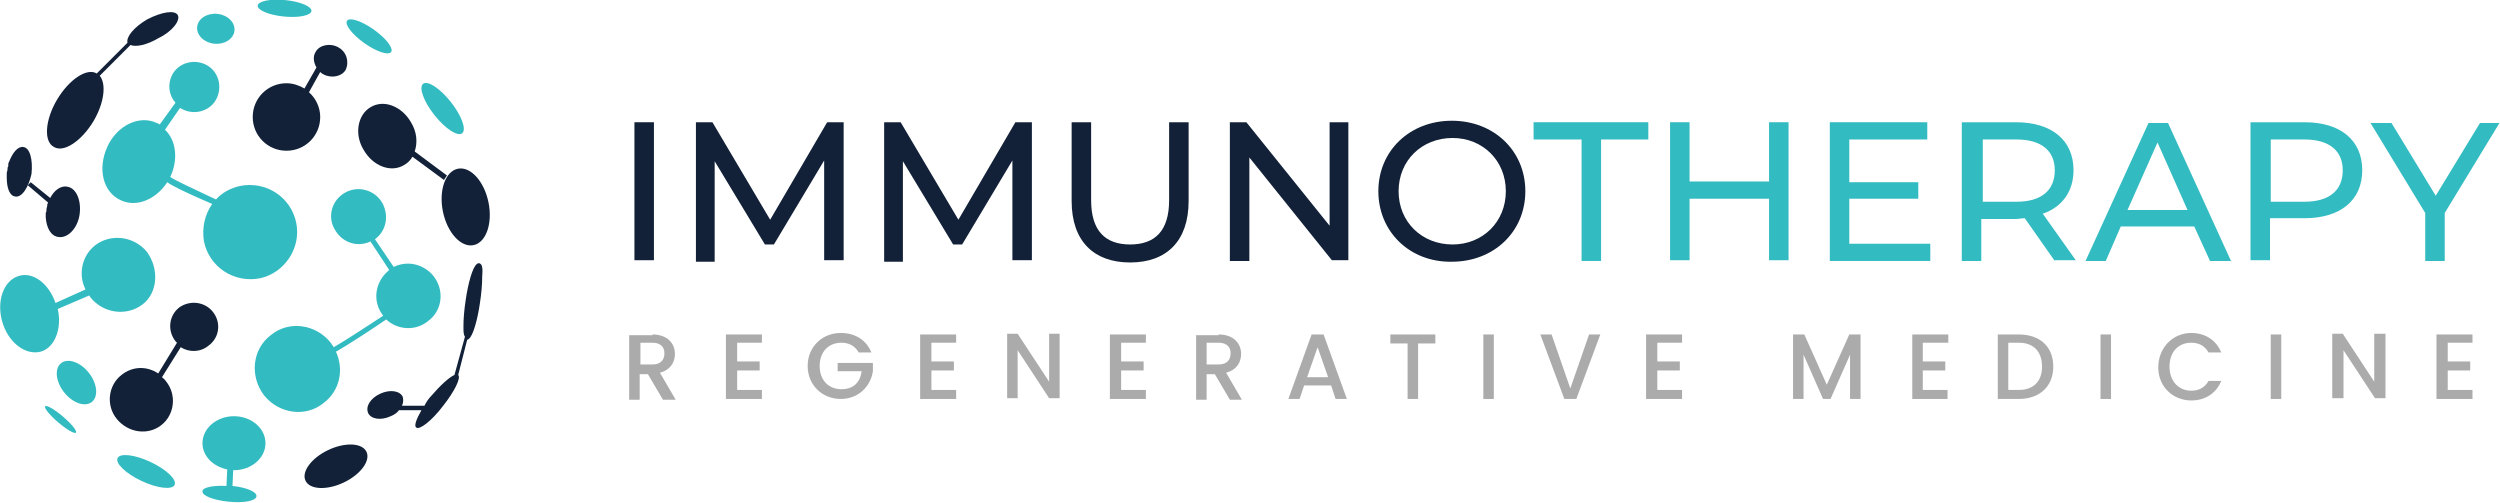 <svg xmlns="http://www.w3.org/2000/svg" width="626" height="126" viewBox="0 0 626 126" fill="none"><g clip-path="url(#clip0)"><path d="M158.862 30.608H163.744V65.16H158.862V30.608Z" fill="#122138"></path><path d="M206.37 65.347V40.185L193.789 61.216H191.535L178.954 40.373V65.535H174.26V30.608H178.391L192.85 55.02L207.121 30.608H211.252V65.16H206.37V65.347Z" fill="#122138"></path><path d="M253.502 65.347V40.185L240.921 61.216H238.668L226.087 40.373V65.535H221.392V30.608H225.523L239.982 55.02L254.253 30.608H258.385V65.16H253.502V65.347Z" fill="#122138"></path><path d="M268.337 50.325V30.608H273.219V50.137C273.219 57.836 276.787 61.216 282.984 61.216C289.18 61.216 292.748 57.836 292.748 50.137V30.608H297.631V50.325C297.631 60.277 292.185 65.723 282.984 65.723C273.97 65.723 268.337 60.465 268.337 50.325Z" fill="#122138"></path><path d="M337.628 30.608V65.16H333.497L312.841 39.434V65.347H307.958V30.608H312.09L332.933 56.522V30.608H337.628Z" fill="#122138"></path><path d="M345.139 47.884C345.139 37.744 353.026 30.233 363.541 30.233C374.057 30.233 381.944 37.744 381.944 47.884C381.944 58.024 374.057 65.535 363.541 65.535C353.026 65.723 345.139 58.024 345.139 47.884ZM377.061 47.884C377.061 40.185 371.24 34.552 363.729 34.552C356.03 34.552 350.209 40.185 350.209 47.884C350.209 55.583 356.03 61.216 363.729 61.216C371.24 61.216 377.061 55.583 377.061 47.884Z" fill="#122138"></path><path d="M395.839 34.927H384.009V30.608H412.739V34.927H400.909V65.347H396.027V34.927H395.839Z" fill="#33BBC2"></path><path d="M447.854 30.608V65.16H442.972V49.762H423.067V65.16H418.185V30.608H423.067V45.443H442.972V30.608H447.854Z" fill="#33BBC2"></path><path d="M483.345 61.028V65.347H458.182V30.608H482.593V34.927H463.064V45.63H480.34V49.762H463.064V61.028H483.345Z" fill="#33BBC2"></path><path d="M514.516 65.347L507.004 54.644C506.253 54.644 505.502 54.832 504.751 54.832H496.113V65.347H491.231V30.608H504.751C513.765 30.608 519.21 35.115 519.21 42.626C519.21 47.884 516.393 51.827 511.511 53.517L519.773 65.16H514.516V65.347ZM514.516 42.626C514.516 37.744 511.136 34.927 504.939 34.927H496.489V50.513H504.939C511.136 50.513 514.516 47.696 514.516 42.626Z" fill="#33BBC2"></path><path d="M549.443 56.71H531.04L527.285 65.347H522.215L537.988 30.796H542.871L558.644 65.347H553.386L549.443 56.71ZM547.753 52.578L540.242 35.678L532.731 52.578H547.753Z" fill="#33BBC2"></path><path d="M591.506 42.626C591.506 50.137 586.06 54.644 577.046 54.644H568.409V65.16H563.526V30.608H577.046C586.06 30.608 591.506 35.115 591.506 42.626ZM586.623 42.626C586.623 37.744 583.243 34.927 577.046 34.927H568.596V50.513H577.046C583.243 50.513 586.623 47.696 586.623 42.626Z" fill="#33BBC2"></path><path d="M612.161 53.33V65.347H607.279V53.33L593.571 30.796H598.829L609.908 49.011L620.987 30.796H625.869L612.161 53.33Z" fill="#33BBC2"></path><path d="M163.368 83.75C167.124 83.75 169.001 86.003 169.001 88.632C169.001 90.51 168.063 92.575 165.246 93.326L169.189 100.086H165.997L162.241 93.702H160.176V100.086H157.547V83.937H163.368V83.75ZM163.368 85.815H160.364V91.261H163.368C165.434 91.261 166.373 90.134 166.373 88.444C166.373 86.942 165.434 85.815 163.368 85.815Z" fill="#ACABAB"></path><path d="M190.784 85.815H184.587V90.51H190.221V92.763H184.587V97.645H190.784V99.899H181.771V83.75H190.784V85.815Z" fill="#ACABAB"></path><path d="M218.2 88.256H215.007C214.068 86.566 212.566 85.815 210.688 85.815C207.496 85.815 205.243 88.069 205.243 91.636C205.243 95.204 207.496 97.458 210.688 97.458C213.693 97.458 215.383 95.768 215.758 92.951H209.749V90.885H218.575V92.951C218.012 96.707 215.007 99.899 210.501 99.899C205.994 99.899 202.238 96.519 202.238 91.636C202.238 86.754 205.994 83.374 210.501 83.374C214.068 83.374 216.885 85.064 218.2 88.256Z" fill="#ACABAB"></path><path d="M239.419 85.815H233.222V90.51H238.855V92.763H233.222V97.645H239.419V99.899H230.405V83.75H239.419V85.815Z" fill="#ACABAB"></path><path d="M265.332 83.562V99.711H262.703L254.817 87.693V99.711H252.188V83.562H254.817L262.703 95.58V83.562H265.332Z" fill="#ACABAB"></path><path d="M286.927 85.815H280.73V90.51H286.364V92.763H280.73V97.645H286.927V99.899H277.914V83.75H286.927V85.815Z" fill="#ACABAB"></path><path d="M305.141 83.75C308.897 83.75 310.775 86.003 310.775 88.632C310.775 90.51 309.836 92.575 307.019 93.326L310.963 100.086H307.958L304.203 93.702H302.137V100.086H299.508V83.937H305.141V83.75ZM305.141 85.815H302.137V91.261H305.141C307.207 91.261 308.146 90.134 308.146 88.444C308.146 86.942 307.207 85.815 305.141 85.815Z" fill="#ACABAB"></path><path d="M333.308 96.519H326.548L325.422 99.899H322.605L328.426 83.75H331.431L337.252 99.899H334.435L333.308 96.519ZM329.928 86.942L327.299 94.453H332.557L329.928 86.942Z" fill="#ACABAB"></path><path d="M348.143 83.75H359.41V86.003H355.091V99.899H352.462V86.003H348.143V83.75Z" fill="#ACABAB"></path><path d="M371.428 83.75H374.057V99.899H371.428V83.75Z" fill="#ACABAB"></path><path d="M397.905 83.75H400.721L394.712 99.899H391.708L385.699 83.75H388.516L393.21 97.27L397.905 83.75Z" fill="#ACABAB"></path><path d="M421.189 85.815H414.993V90.51H420.626V92.763H414.993V97.645H421.189V99.899H412.176V83.75H421.189V85.815Z" fill="#ACABAB"></path><path d="M448.98 83.75H451.797L457.431 96.331L463.064 83.75H465.881V99.899H463.252V88.82L458.369 99.899H456.492L451.609 88.82V99.899H448.98V83.75Z" fill="#ACABAB"></path><path d="M487.663 85.815H481.466V90.51H487.1V92.763H481.466V97.645H487.663V99.899H478.837V83.75H487.851V85.815H487.663Z" fill="#ACABAB"></path><path d="M514.14 91.824C514.14 96.706 510.76 99.899 505.502 99.899H500.245V83.75H505.502C510.76 83.75 514.14 86.754 514.14 91.824ZM505.502 97.645C509.258 97.645 511.324 95.392 511.324 91.824C511.324 88.069 509.258 85.815 505.502 85.815H502.874V97.645H505.502Z" fill="#ACABAB"></path><path d="M525.97 83.75H528.599V99.899H525.97V83.75Z" fill="#ACABAB"></path><path d="M548.691 83.374C552.072 83.374 554.888 85.064 556.203 88.256H553.01C552.071 86.566 550.569 85.815 548.691 85.815C545.499 85.815 543.246 88.069 543.246 91.824C543.246 95.392 545.499 97.833 548.691 97.833C550.569 97.833 552.071 97.082 553.01 95.392H556.203C554.888 98.584 552.072 100.274 548.691 100.274C544.185 100.274 540.429 96.894 540.429 92.012C540.429 86.942 544.185 83.374 548.691 83.374Z" fill="#ACABAB"></path><path d="M568.596 83.75H571.225V99.899H568.596V83.75Z" fill="#ACABAB"></path><path d="M597.326 83.562V99.711H594.698L586.811 87.693V99.711H583.994V83.562H586.623L594.51 95.58V83.562H597.326Z" fill="#ACABAB"></path><path d="M619.109 85.815H612.912V90.51H618.545V92.763H612.912V97.645H619.109V99.899H610.095V83.75H619.109V85.815Z" fill="#ACABAB"></path><path d="M5.821 36.805C4.507 36.617 3.192 38.119 2.253 40.56C2.066 40.748 2.066 41.123 2.066 41.499V41.687C1.878 41.875 1.878 42.062 1.878 42.438C1.878 42.813 1.69 43.001 1.69 43.377V43.565C1.69 43.94 1.69 44.128 1.69 44.504C1.69 47.133 2.441 49.01 3.756 49.198C5.446 49.574 7.136 46.945 7.887 43.565C8.262 39.997 7.511 36.992 5.821 36.805Z" fill="#122138"></path><path d="M16.9 46.757C15.21 46.382 13.52 47.696 12.581 49.574L7.699 45.63L6.948 46.382L12.018 50.7C12.018 50.888 11.83 51.076 11.83 51.264V51.452C11.83 51.827 11.642 52.015 11.642 52.39C11.642 52.766 11.642 52.954 11.454 53.329V53.517C11.454 53.893 11.454 54.081 11.454 54.456C11.642 57.085 12.769 59.151 14.647 59.338C16.9 59.714 19.341 57.273 19.904 53.893C20.468 50.325 19.153 47.133 16.9 46.757Z" fill="#122138"></path><path d="M36.805 63.094C33.612 59.151 27.791 58.399 23.848 61.404C20.468 64.033 19.529 68.727 21.407 72.483L13.896 75.863C12.206 70.981 8.262 67.976 4.694 69.103C0.939 70.23 -0.939 75.299 0.563 80.557C2.066 85.815 6.384 89.007 10.14 88.069C13.708 87.13 15.586 82.247 14.459 77.365L22.346 73.985C22.534 74.173 22.534 74.361 22.721 74.548C25.913 78.492 31.735 79.243 35.678 76.238C39.621 73.234 39.809 67.225 36.805 63.094Z" fill="#33BBC2"></path><path d="M44.504 3.755C43.752 2.441 40.373 3.004 36.805 4.882C33.612 6.76 31.547 9.201 31.922 10.703L24.223 18.402C21.782 16.9 17.276 19.904 14.271 24.974C11.267 30.045 10.891 35.49 13.52 36.805C15.961 38.307 20.468 35.302 23.472 30.232C26.101 25.726 26.665 21.031 24.974 18.966L32.673 11.267C33.988 11.83 36.805 11.267 39.621 9.577C43.189 7.887 45.255 5.07 44.504 3.755Z" fill="#122138"></path><path d="M108.536 69.103C106.095 66.098 101.964 65.159 98.584 66.849L93.89 59.901C96.706 57.836 97.457 54.08 95.767 50.888C93.89 47.508 89.571 46.381 86.379 48.259C82.999 50.137 81.872 54.456 83.937 57.648C85.815 60.84 89.571 61.967 92.763 60.465L97.457 67.6C97.457 67.6 97.27 67.6 97.27 67.788C93.89 70.605 93.139 75.487 95.955 79.055C92.763 81.121 86.566 85.252 83.562 86.942C83.374 86.566 82.999 86.191 82.811 85.815C79.055 81.121 72.295 80.182 67.788 83.937C63.094 87.505 62.531 94.265 66.098 98.96C69.854 103.654 76.614 104.593 81.121 100.837C85.064 97.833 86.191 92.575 84.125 88.068C87.13 86.378 93.702 82.059 96.706 79.994C99.523 82.623 104.03 82.998 107.222 80.369C110.79 77.74 111.353 72.67 108.536 69.103Z" fill="#33BBC2"></path><path d="M118.575 61.381C121.725 60.735 123.399 55.928 122.314 50.645C121.23 45.362 117.797 41.604 114.648 42.251C111.499 42.897 109.825 47.704 110.909 52.987C111.994 58.269 115.426 62.028 118.575 61.381Z" fill="#122138"></path><path d="M111.165 45.067L111.916 43.94L103.842 37.931C104.593 35.678 104.405 33.049 102.903 30.608C100.65 26.665 96.143 24.787 92.763 26.852C89.571 28.73 88.632 33.612 91.073 37.556C93.326 41.499 97.833 43.377 101.213 41.311C102.152 40.748 102.715 40.185 103.279 39.246L111.165 45.067Z" fill="#122138"></path><path d="M97.932 13.019C98.592 12.088 96.659 9.583 93.615 7.422C90.57 5.261 87.567 4.263 86.906 5.193C86.246 6.124 88.179 8.63 91.224 10.79C94.268 12.951 97.272 13.949 97.932 13.019Z" fill="#33BBC2"></path><path d="M77.983 2.755C78.097 1.62 75.178 0.397 71.463 0.024C67.749 -0.349 64.645 0.269 64.531 1.404C64.417 2.539 67.336 3.761 71.05 4.135C74.765 4.508 77.869 3.89 77.983 2.755Z" fill="#33BBC2"></path><path d="M115.724 33.365C116.863 32.465 115.598 28.964 112.898 25.547C110.198 22.128 107.085 20.087 105.946 20.987C104.806 21.887 106.072 25.388 108.772 28.806C111.472 32.224 114.584 34.265 115.724 33.365Z" fill="#33BBC2"></path><path d="M53.329 78.116C51.264 75.487 47.508 75.112 44.879 76.989C42.25 79.055 41.875 82.811 43.94 85.439C44.128 85.627 44.316 85.815 44.316 85.815L39.621 93.514C36.805 91.636 33.237 91.636 30.42 93.89C27.04 96.519 26.477 101.589 29.294 104.969C32.11 108.349 36.992 109.1 40.372 106.471C43.752 103.842 44.316 98.772 41.499 95.392C41.311 95.016 40.936 94.829 40.56 94.453L45.255 86.942C47.32 88.256 50.137 88.256 52.203 86.566C55.019 84.501 55.395 80.745 53.329 78.116Z" fill="#122138"></path><path d="M43.722 121.41C44.339 120.096 41.642 117.53 37.699 115.68C33.756 113.83 30.059 113.395 29.442 114.71C28.825 116.024 31.522 118.59 35.465 120.44C39.408 122.29 43.105 122.725 43.722 121.41Z" fill="#33BBC2"></path><path d="M19.02 108.327C19.357 107.933 17.905 106.139 15.777 104.319C13.648 102.499 11.65 101.343 11.313 101.737C10.976 102.131 12.428 103.926 14.556 105.746C16.684 107.566 18.683 108.722 19.02 108.327Z" fill="#33BBC2"></path><path d="M22.991 100.658C24.7 99.308 24.365 96.036 22.244 93.35C20.122 90.665 17.017 89.582 15.308 90.933C13.599 92.282 13.934 95.554 16.055 98.24C18.177 100.925 21.282 102.008 22.991 100.658Z" fill="#33BBC2"></path><path d="M86.064 120.824C90.281 118.825 92.835 115.382 91.769 113.133C90.703 110.884 86.421 110.681 82.204 112.68C77.987 114.678 75.432 118.122 76.498 120.371C77.564 122.62 81.847 122.823 86.064 120.824Z" fill="#122138"></path><path d="M119.991 65.91C119.803 65.91 119.615 65.91 119.428 66.098C118.301 66.849 117.174 71.168 116.611 75.112C116.235 77.553 116.048 79.806 116.048 81.684C116.048 82.999 116.048 83.75 116.423 84.313L113.794 93.89C112.48 94.453 110.226 96.519 107.973 99.147C107.222 99.899 106.659 100.838 106.283 101.589H100.65C101.025 100.838 101.025 100.086 100.838 99.335C100.086 97.833 97.645 97.457 95.204 98.584C92.763 99.711 91.448 101.776 92.2 103.466C92.951 104.969 95.392 105.344 97.833 104.218C98.772 103.842 99.523 103.279 99.899 102.715H105.532C104.218 104.969 103.654 106.659 104.218 107.034C104.969 107.785 108.161 105.344 110.978 101.589C113.794 98.021 115.484 94.641 114.733 93.89L116.987 85.064C117.174 85.064 117.174 85.064 117.362 84.876C118.489 84.125 119.615 79.806 120.179 75.863C120.554 73.422 120.742 71.168 120.742 69.291C120.93 67.037 120.742 66.098 119.991 65.91Z" fill="#122138"></path><path d="M84.688 11.83C82.623 10.703 79.994 11.267 79.055 12.957C78.304 14.083 78.492 15.586 79.243 16.9L76.238 22.158C74.924 21.407 73.422 20.843 71.732 20.843C67.037 20.843 63.282 24.599 63.282 29.294C63.282 33.988 67.037 37.744 71.732 37.744C76.426 37.744 80.182 33.988 80.182 29.294C80.182 26.852 79.055 24.599 77.365 23.097L80.182 18.027C80.369 18.215 80.557 18.402 80.933 18.59C82.998 19.717 85.627 19.154 86.566 17.463C87.505 15.398 86.754 12.957 84.688 11.83Z" fill="#122138"></path><path d="M74.173 55.77C72.858 49.386 66.662 45.255 60.089 46.569C57.648 47.133 55.583 48.259 54.08 49.949C49.01 47.508 43.94 45.255 42.626 44.316C44.691 39.997 44.128 35.115 41.311 32.486L45.067 27.04C45.255 27.04 45.255 27.228 45.442 27.228C48.447 28.918 52.39 27.979 54.08 24.974C55.77 21.97 54.831 18.027 51.827 16.337C48.822 14.647 44.879 15.585 43.189 18.59C41.875 21.031 42.25 23.848 43.94 25.726L39.997 31.171C39.809 30.983 39.621 30.983 39.246 30.796C34.927 28.73 29.293 31.359 26.852 36.805C24.411 42.25 25.726 48.071 30.232 50.137C34.176 52.015 39.058 49.949 41.875 45.63C43.189 46.569 46.194 48.071 53.141 51.076C51.264 53.705 50.512 57.085 51.076 60.465C52.39 66.849 58.587 70.981 65.159 69.666C71.168 68.352 75.487 62.155 74.173 55.77Z" fill="#33BBC2"></path><path d="M58.587 117.738C62.906 117.738 66.474 114.733 66.474 110.978C66.474 107.222 62.906 104.218 58.587 104.218C54.268 104.218 50.7 107.222 50.7 110.978C50.7 114.17 53.329 116.799 56.897 117.55L56.709 121.681C53.329 121.493 50.7 122.057 50.7 122.995C50.513 124.122 53.517 125.249 57.273 125.624C61.028 126 64.033 125.437 64.221 124.31C64.408 123.183 61.779 122.057 58.212 121.681L58.399 117.55C58.399 117.738 58.399 117.738 58.587 117.738Z" fill="#33BBC2"></path><path d="M58.712 7.677C58.919 5.614 56.996 3.731 54.416 3.471C51.836 3.212 49.577 4.675 49.37 6.739C49.162 8.803 51.085 10.686 53.665 10.945C56.245 11.204 58.504 9.741 58.712 7.677Z" fill="#33BBC2"></path></g><defs><clipPath id="clip0"><rect width="625.869" height="126" fill="white"></rect></clipPath></defs></svg>
